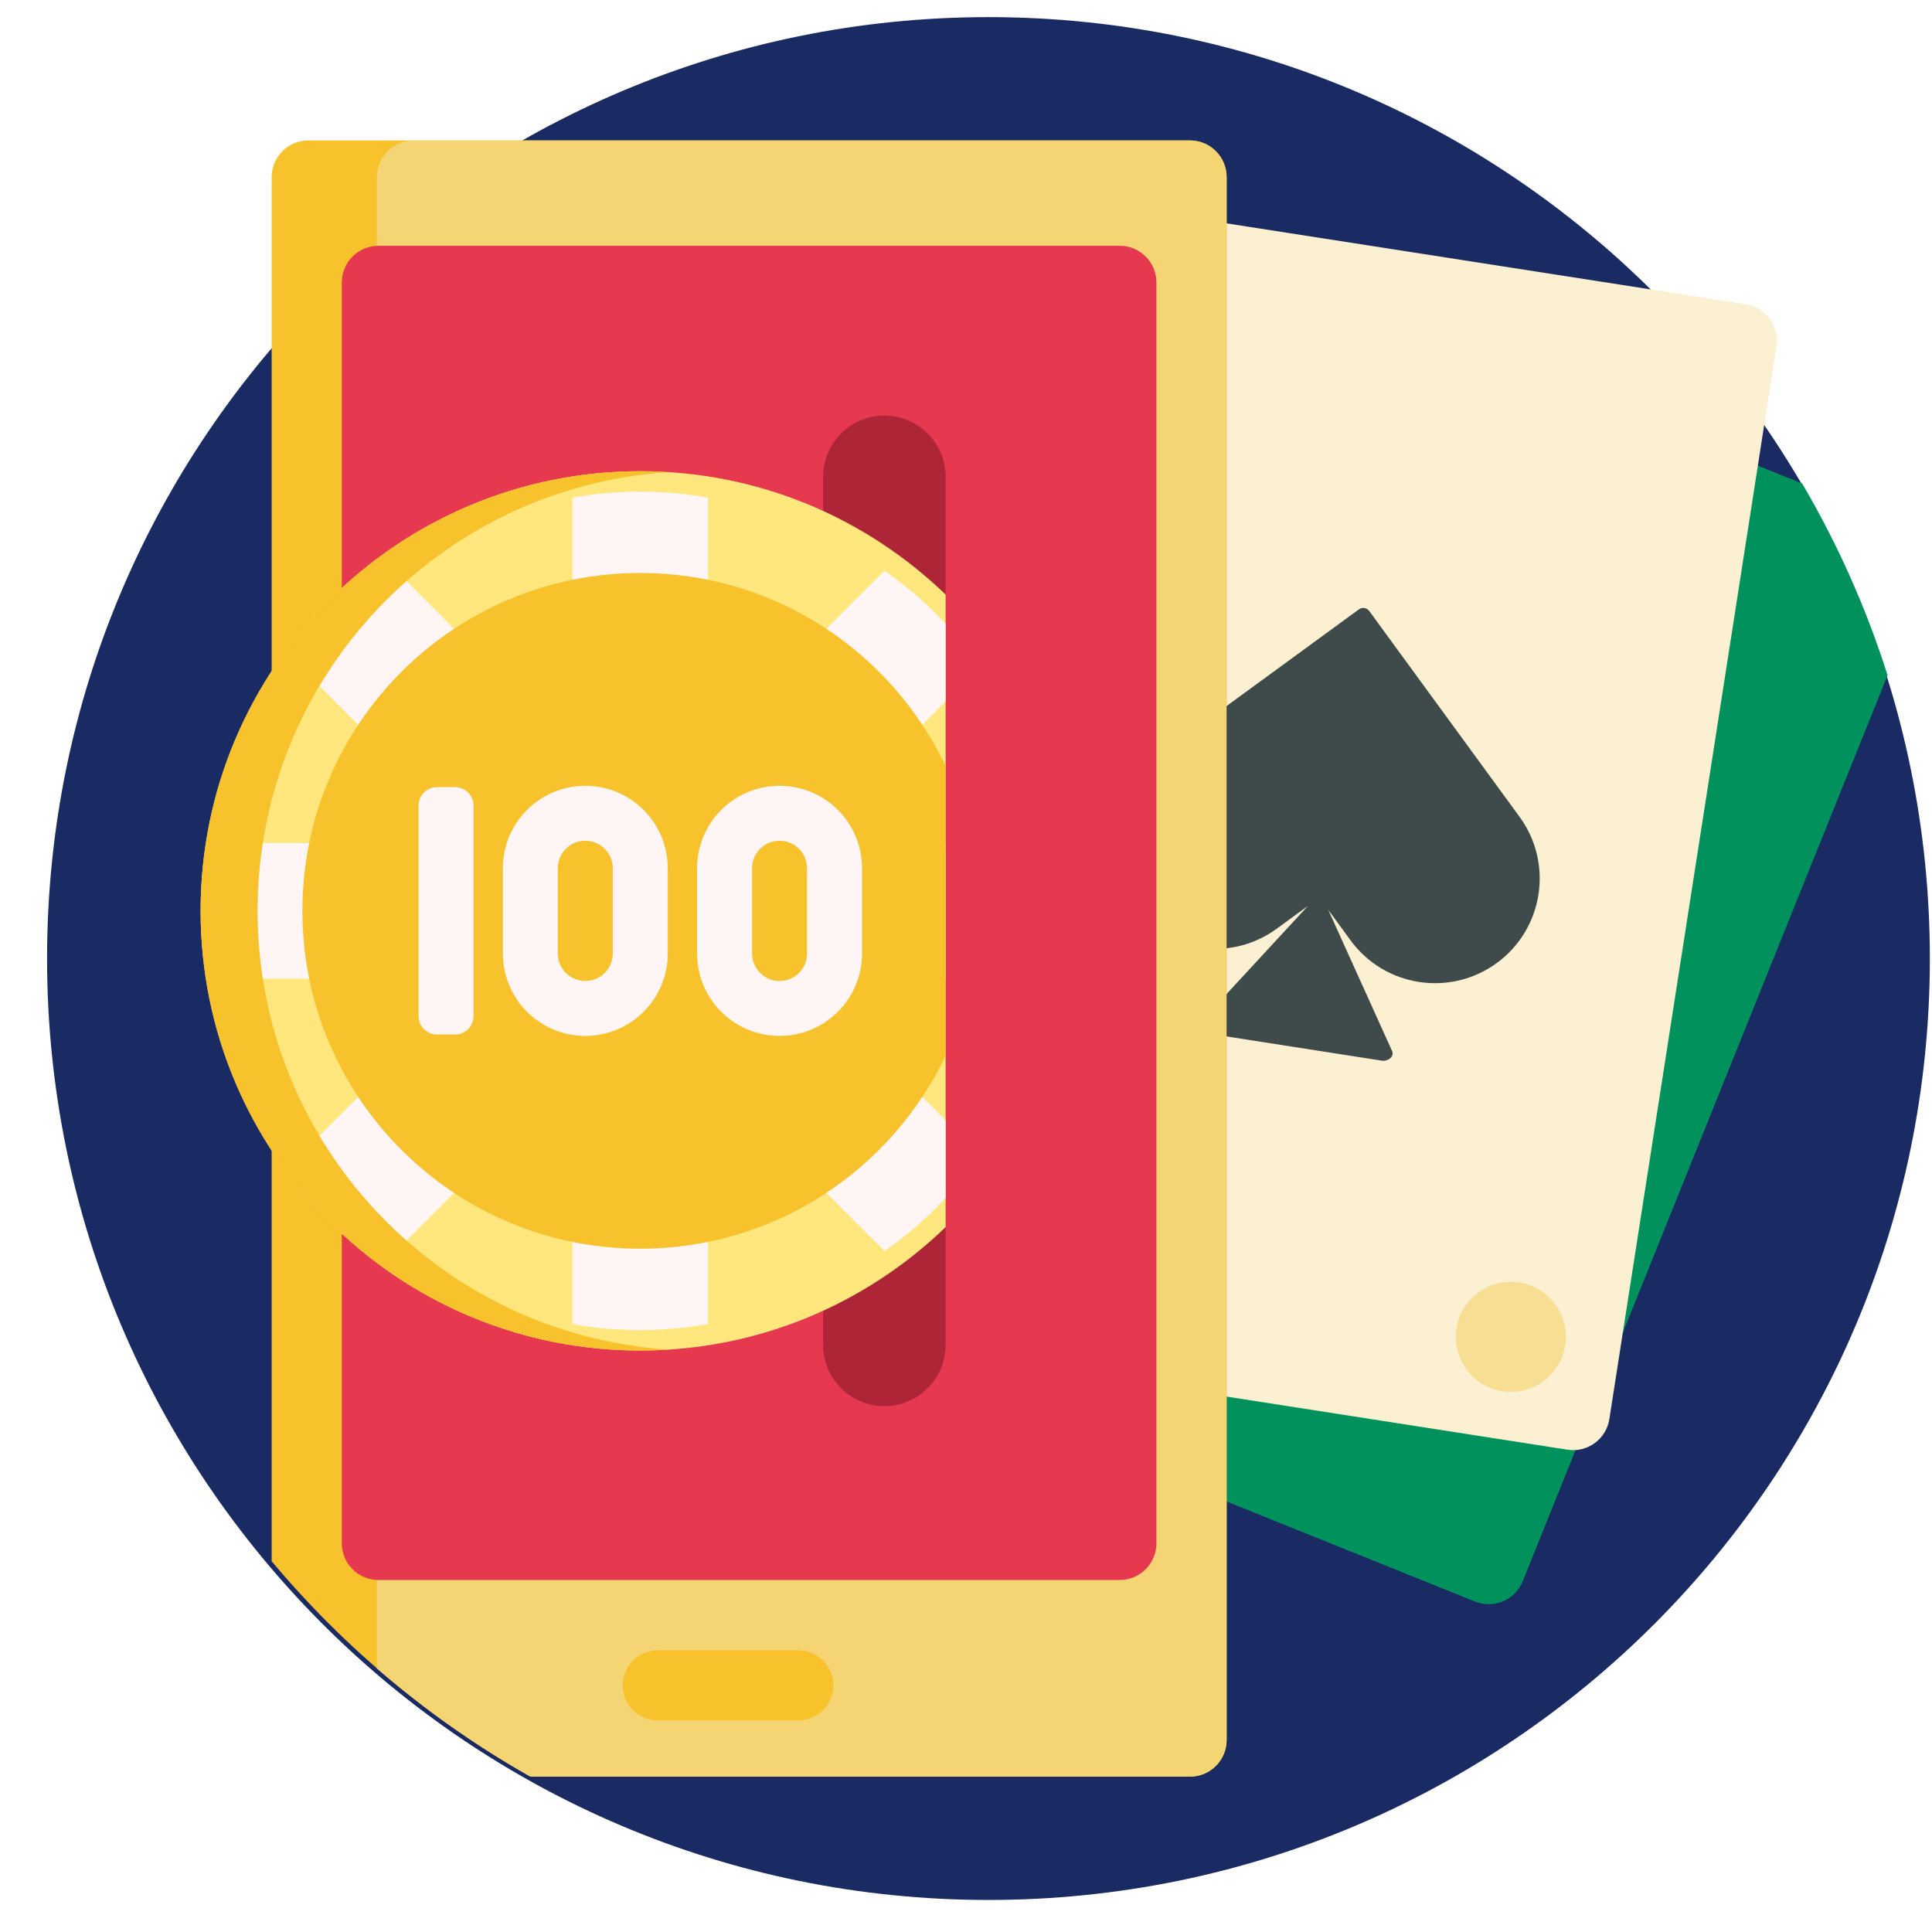 <svg width="36" height="36" viewBox="0 0 36 36" fill="none" xmlns="http://www.w3.org/2000/svg">
<g clip-path="url(#clip0_1530_26887)">
<path d="M35.96 17.861C35.96 27.549 28.107 35.403 18.419 35.403C8.731 35.403 0.877 27.549 0.877 17.861C0.877 8.173 8.731 0.319 18.419 0.319C28.107 0.319 35.96 8.173 35.96 17.861Z" fill="#1A2B63"/>
<path d="M35.172 12.583L28.374 29.463C28.233 29.814 27.834 29.983 27.484 29.842L18.226 26.114C17.876 25.973 17.706 25.574 17.848 25.224L25.407 6.455C25.547 6.105 25.946 5.935 26.296 6.076L33.581 9.01C34.237 10.128 34.774 11.325 35.172 12.583Z" fill="#00915D"/>
<path d="M29.208 27.013L19.346 25.477C18.973 25.419 18.718 25.069 18.776 24.696L21.89 4.703C21.948 4.33 22.297 4.075 22.671 4.133L32.532 5.669C32.905 5.727 33.16 6.076 33.102 6.449L29.988 26.443C29.93 26.816 29.581 27.071 29.208 27.013Z" fill="#FBF0D1"/>
<path d="M22.857 3.301V18.134V32.422C22.857 32.799 22.551 33.105 22.174 33.105H9.884C8.043 32.065 6.41 30.701 5.062 29.091V18.134V6.631V3.301C5.062 2.923 5.368 2.617 5.745 2.617H9.884H22.174C22.197 2.617 22.221 2.618 22.244 2.62C22.427 2.639 22.59 2.731 22.701 2.866C22.715 2.883 22.728 2.9 22.741 2.918C22.79 2.991 22.825 3.074 22.843 3.163C22.852 3.207 22.857 3.253 22.857 3.301Z" fill="#F7C22C"/>
<path d="M27.89 17.945C27.02 18.58 25.799 18.39 25.164 17.52L24.75 16.953L25.939 19.583C25.957 19.623 25.95 19.67 25.921 19.703C25.877 19.75 25.813 19.773 25.749 19.764L22.512 19.259C22.449 19.25 22.395 19.209 22.368 19.151L22.368 19.15C22.349 19.11 22.356 19.062 22.387 19.029L24.373 16.879L23.789 17.306C22.919 17.941 21.699 17.751 21.063 16.881C20.428 16.011 20.618 14.791 21.488 14.155L25.322 11.354C25.383 11.31 25.469 11.323 25.513 11.384L28.314 15.219C28.95 16.089 28.76 17.309 27.89 17.945Z" fill="#3F4A4A"/>
<path d="M22.444 6.034C22.357 6.594 21.833 6.977 21.273 6.89C20.713 6.803 20.331 6.278 20.418 5.719C20.505 5.159 21.029 4.776 21.589 4.863C22.148 4.951 22.531 5.475 22.444 6.034ZM28.31 23.898C27.75 23.811 27.226 24.194 27.139 24.753C27.052 25.313 27.434 25.837 27.994 25.924C28.554 26.012 29.078 25.629 29.165 25.069C29.252 24.509 28.869 23.985 28.31 23.898Z" fill="#F7DE92"/>
<path d="M22.856 3.301C22.856 3.194 22.831 3.093 22.788 3.003C22.779 2.986 22.771 2.97 22.761 2.953C22.732 2.904 22.697 2.858 22.656 2.817C22.563 2.724 22.444 2.658 22.311 2.631C22.266 2.622 22.22 2.617 22.173 2.617H9.883H7.707C7.329 2.617 7.023 2.923 7.023 3.301V4.633V31.089C7.904 31.852 8.862 32.528 9.883 33.105H22.173C22.55 33.105 22.856 32.799 22.856 32.422V9.248V9.248V3.301ZM14.874 32.058H12.258C11.898 32.058 11.603 31.764 11.603 31.404C11.603 31.044 11.898 30.75 12.258 30.75H14.874C15.234 30.75 15.529 31.044 15.529 31.404C15.529 31.764 15.234 32.058 14.874 32.058Z" fill="#F5D573"/>
<path d="M20.864 29.441H7.053C6.675 29.441 6.369 29.135 6.369 28.758V5.263C6.369 4.886 6.675 4.58 7.053 4.58H20.864C21.242 4.58 21.548 4.886 21.548 5.263V28.758C21.548 29.135 21.242 29.441 20.864 29.441Z" fill="#E63950"/>
<path d="M15.337 25.059V8.886C15.337 8.255 15.848 7.744 16.479 7.744C17.109 7.744 17.62 8.255 17.62 8.886V25.059C17.62 25.69 17.109 26.201 16.479 26.201C15.848 26.201 15.337 25.69 15.337 25.059Z" fill="#AE2538"/>
<path d="M17.621 22.865C16.147 24.288 14.141 25.165 11.93 25.165C7.406 25.165 3.738 21.497 3.738 16.972C3.738 12.448 7.406 8.78 11.93 8.78C14.141 8.78 16.147 9.656 17.621 11.08V22.865Z" fill="#FFE67D"/>
<path d="M17.62 22.324C17.566 22.382 17.511 22.44 17.455 22.497C17.15 22.802 16.824 23.073 16.481 23.311L13.194 20.024V24.672C12.783 24.746 12.361 24.785 11.93 24.785C11.499 24.785 11.077 24.746 10.666 24.672V20.024L7.379 23.311C7.036 23.073 6.71 22.802 6.406 22.497C6.101 22.192 5.83 21.866 5.592 21.523L8.879 18.236H4.23C4.156 17.826 4.117 17.403 4.117 16.973C4.117 16.542 4.156 16.119 4.23 15.709H8.879L5.592 12.422C5.83 12.079 6.101 11.753 6.406 11.448C6.71 11.143 7.036 10.872 7.379 10.634L10.666 13.921V9.273C11.077 9.199 11.499 9.16 11.93 9.16C12.361 9.16 12.783 9.199 13.194 9.273V13.921L16.481 10.634C16.824 10.872 17.15 11.143 17.455 11.448C17.511 11.505 17.566 11.563 17.62 11.621V13.07L14.981 15.709H17.62V18.236H14.981L17.62 20.875V22.324Z" fill="#FFF5F5"/>
<path d="M12.461 25.147C12.286 25.158 12.109 25.165 11.93 25.165C7.406 25.165 3.738 21.497 3.738 16.972C3.738 12.448 7.406 8.78 11.93 8.78C12.109 8.78 12.286 8.787 12.461 8.798C8.185 9.072 4.8 12.626 4.8 16.972C4.8 21.318 8.185 24.873 12.461 25.147ZM17.621 14.276C16.61 12.148 14.442 10.677 11.93 10.677C8.453 10.677 5.635 13.495 5.635 16.973C5.635 20.45 8.453 23.268 11.93 23.268C14.442 23.268 16.61 21.797 17.621 19.669V14.276Z" fill="#F7C22C"/>
<path d="M8.481 19.277H8.141C7.952 19.277 7.799 19.124 7.799 18.936V15.009C7.799 14.82 7.952 14.667 8.141 14.667H8.481C8.67 14.667 8.823 14.82 8.823 15.009V18.936C8.823 19.124 8.67 19.277 8.481 19.277ZM10.906 14.642C11.755 14.642 12.443 15.33 12.443 16.178V17.766C12.443 18.615 11.755 19.303 10.906 19.303C10.058 19.303 9.37 18.615 9.37 17.766V16.178C9.37 15.33 10.058 14.642 10.906 14.642ZM11.418 17.766V16.178C11.418 15.896 11.189 15.666 10.906 15.666C10.623 15.666 10.394 15.896 10.394 16.178V17.766C10.394 18.049 10.623 18.279 10.906 18.279C11.189 18.279 11.418 18.049 11.418 17.766ZM14.526 14.642C15.375 14.642 16.063 15.33 16.063 16.178V17.766C16.063 18.615 15.375 19.303 14.526 19.303C13.677 19.303 12.989 18.615 12.989 17.766V16.178C12.989 15.33 13.677 14.642 14.526 14.642ZM15.038 17.766V16.178C15.038 15.896 14.809 15.666 14.526 15.666C14.243 15.666 14.014 15.896 14.014 16.178V17.766C14.014 18.049 14.243 18.279 14.526 18.279C14.809 18.279 15.038 18.049 15.038 17.766Z" fill="#FFF5F5"/>
</g>
<defs>
<clipPath id="clip0_1530_26887">
<rect width="35.083" height="35.083" fill="white" transform="translate(0.877 0.319)"/>
</clipPath>
</defs>
</svg>
